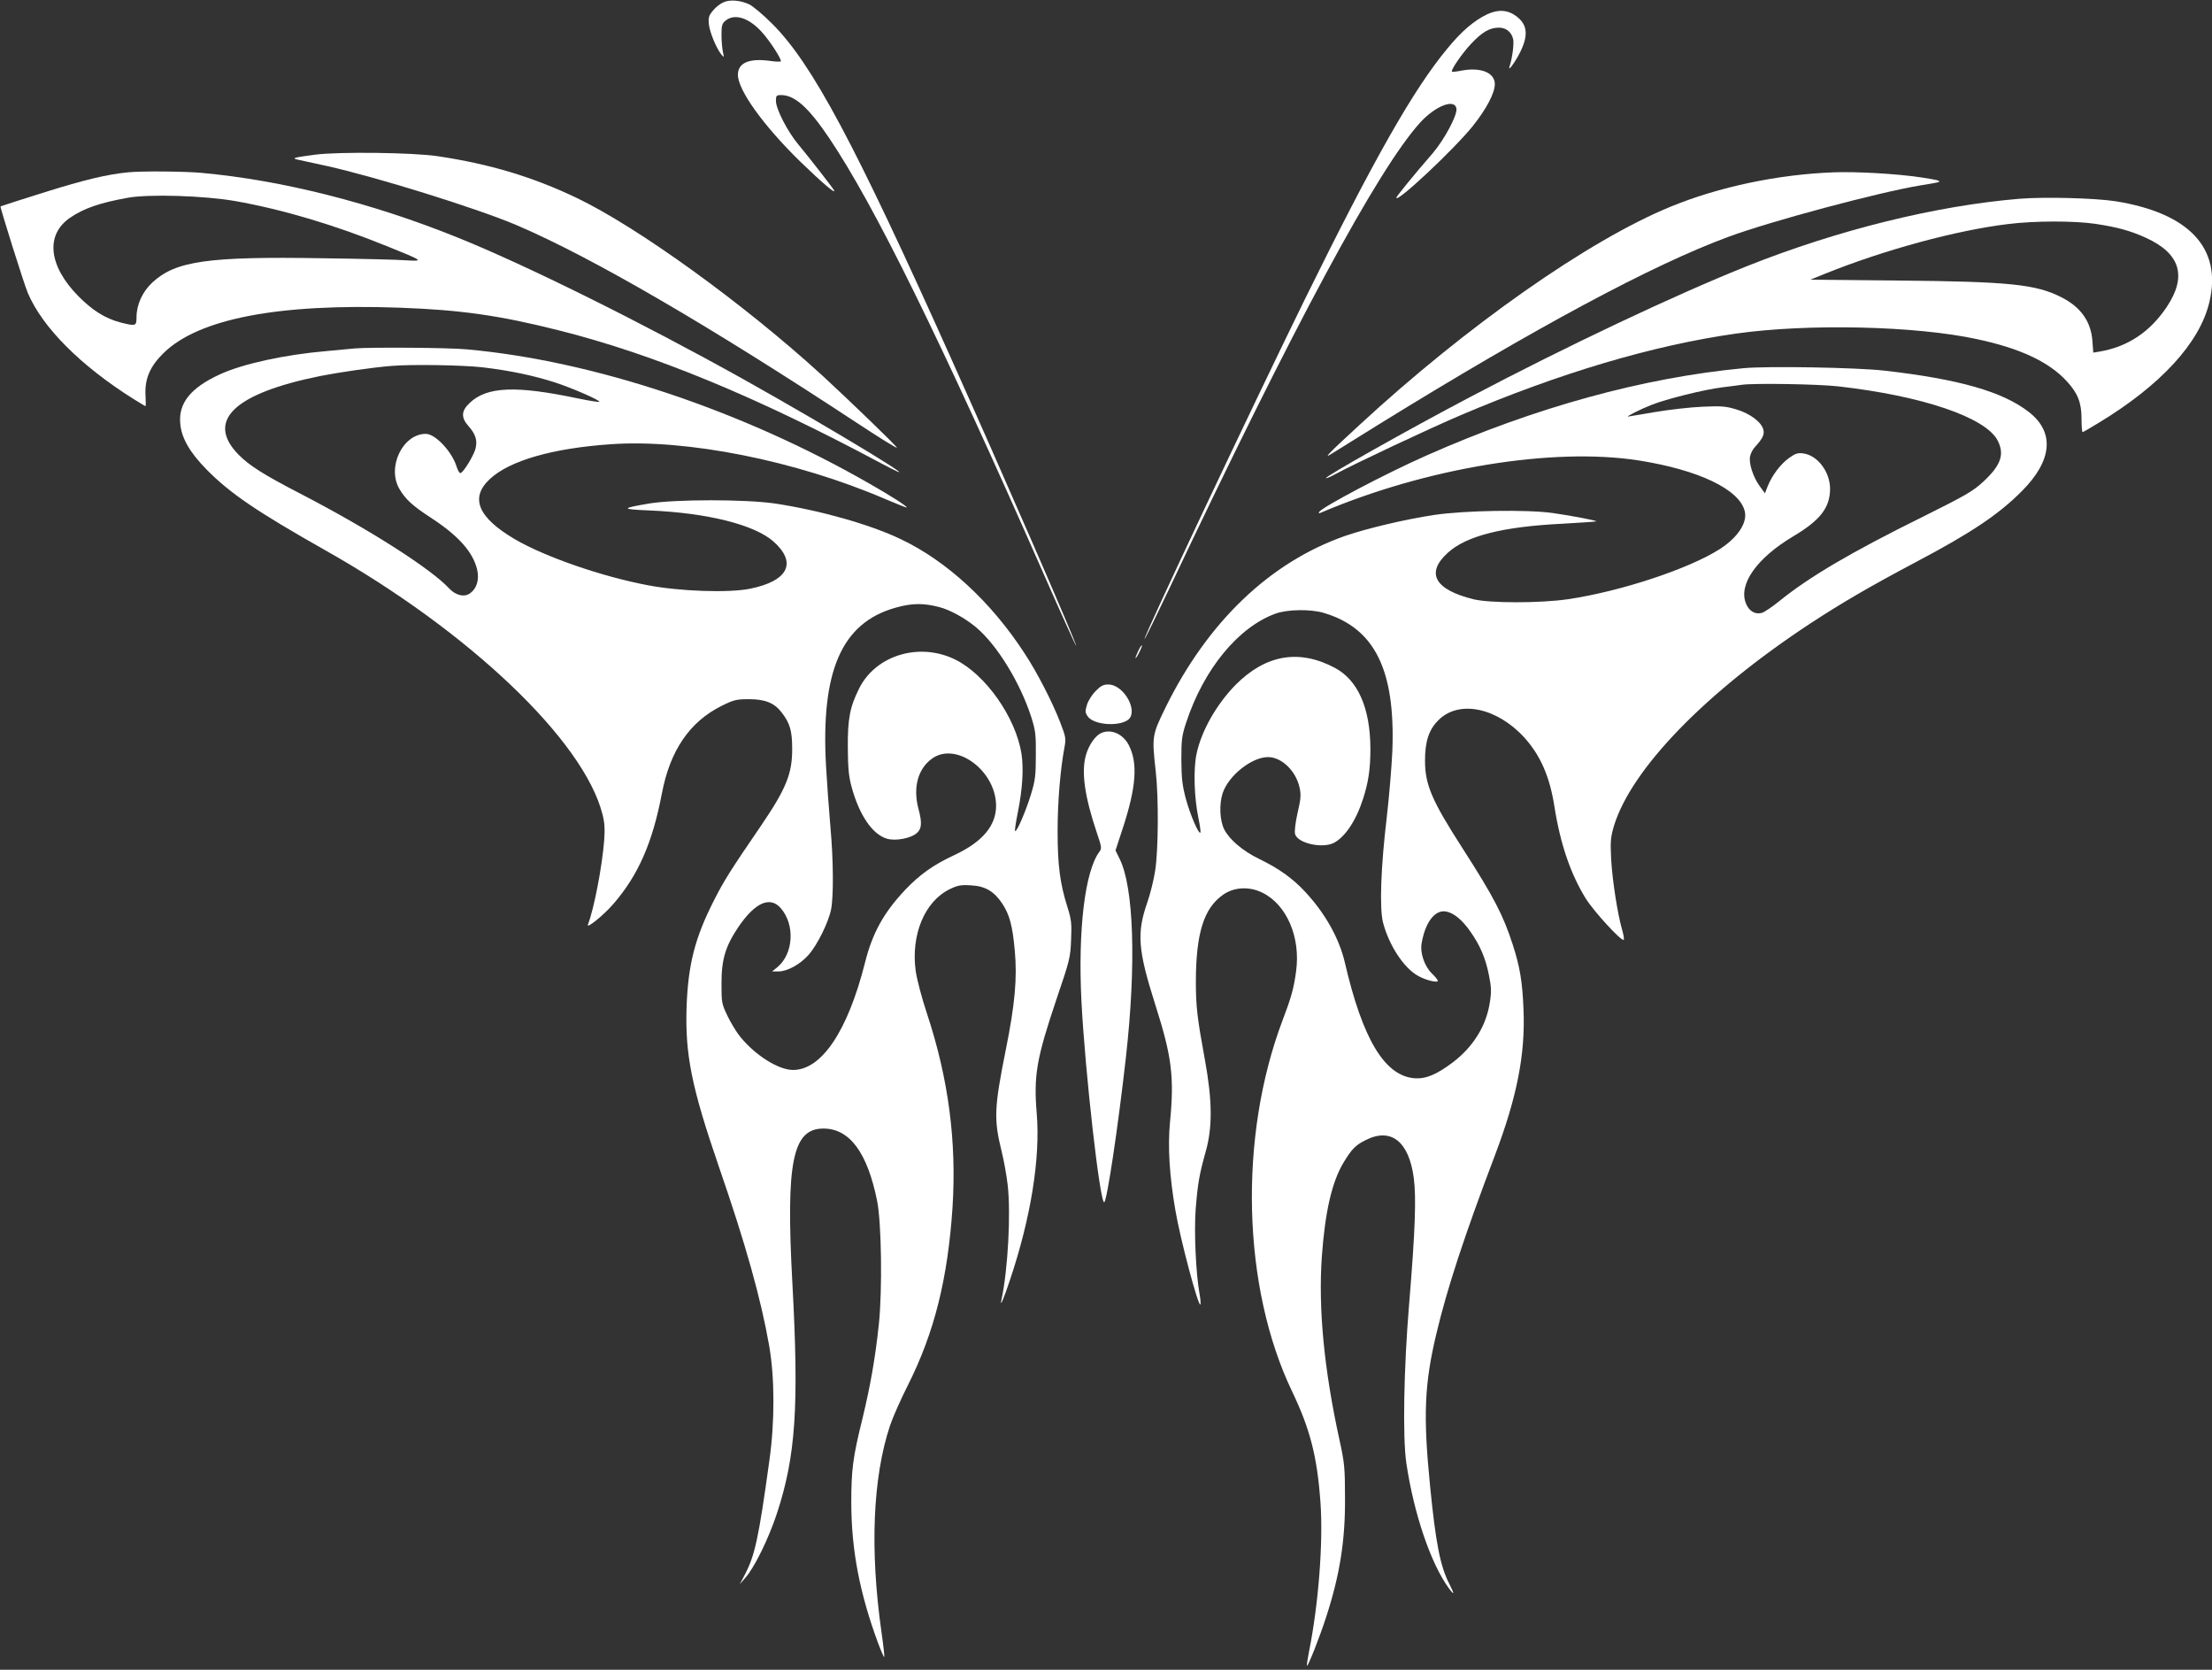 <?xml version="1.0" standalone="no"?>
<!DOCTYPE svg PUBLIC "-//W3C//DTD SVG 20010904//EN"
 "http://www.w3.org/TR/2001/REC-SVG-20010904/DTD/svg10.dtd">
<svg version="1.0" xmlns="http://www.w3.org/2000/svg"
 width="1280pt" height="966pt" viewBox="0 0 1280 966"
 preserveAspectRatio="xMidYMid meet">
<rect x="0" y="0" width="1280" height="966" fill="#333333" stroke="none"/>
<g transform="translate(0,966) scale(0.1,-0.1)"
fill="#ffffff" stroke="none">
<path d="M4185 9646 c-17 -7 -44 -28 -59 -47 -24 -28 -28 -40 -24 -79 5 -47
43 -139 72 -175 16 -19 17 -19 9 15 -4 19 -8 64 -8 98 0 55 3 66 24 83 52 42
134 17 209 -66 49 -54 118 -162 110 -170 -3 -3 -31 -2 -64 3 -121 16 -184 -12
-184 -81 0 -89 150 -297 366 -507 123 -119 208 -191 189 -159 -12 20 -146 192
-206 264 -62 74 -129 205 -129 251 0 31 3 34 30 34 79 0 160 -73 279 -250 261
-388 641 -1160 1241 -2522 101 -230 186 -416 187 -414 7 6 -442 1036 -725
1666 -559 1246 -802 1700 -1032 1931 -52 52 -113 104 -135 114 -52 24 -113 29
-150 11z"/>
<path d="M8605 9577 c-75 -36 -147 -97 -229 -197 -197 -237 -425 -638 -828
-1457 -302 -615 -933 -1952 -925 -1960 2 -2 66 129 142 289 717 1517 1207
2427 1452 2698 90 99 204 142 211 80 4 -39 -70 -177 -137 -256 -109 -125 -211
-251 -211 -258 0 -33 332 278 441 413 79 98 129 193 129 244 0 66 -79 99 -190
79 -30 -6 -57 -9 -58 -7 -9 8 57 104 110 161 65 69 108 94 162 94 41 0 72 -25
82 -66 6 -25 -5 -113 -21 -159 -12 -35 32 24 61 82 49 98 43 160 -20 208 -51
39 -107 42 -171 12z"/>
<path d="M1822 8765 c-120 -16 -136 -20 -102 -28 14 -3 90 -20 170 -37 289
-64 879 -248 1105 -345 431 -185 1097 -572 1958 -1138 130 -86 237 -152 237
-147 0 8 -281 279 -430 416 -455 416 -1071 861 -1425 1030 -254 121 -500 195
-800 240 -142 22 -578 27 -713 9z"/>
<path d="M740 8663 c-121 -12 -251 -43 -478 -114 -141 -44 -258 -82 -259 -83
-4 -4 137 -452 158 -501 85 -200 306 -421 611 -613 37 -23 69 -42 70 -42 2 0
2 28 0 63 -5 94 25 166 102 242 202 201 665 290 1367 265 355 -13 576 -44 922
-131 549 -138 1141 -382 1867 -770 355 -189 -279 197 -800 488 -586 327 -1253
658 -1650 818 -497 201 -1020 333 -1485 375 -103 9 -346 11 -425 3z m620 -166
c273 -48 576 -138 881 -262 211 -85 213 -87 109 -81 -47 4 -265 9 -485 12
-665 11 -850 -16 -984 -141 -57 -53 -91 -128 -91 -200 0 -52 -4 -53 -95 -30
-86 23 -160 69 -241 151 -173 175 -193 355 -49 454 78 54 173 87 335 116 124
22 442 12 620 -19z"/>
<path d="M10610 8663 c-322 -12 -663 -84 -941 -198 -475 -194 -1183 -691
-1805 -1266 -176 -162 -209 -196 -160 -165 17 10 140 87 275 171 905 559 1585
924 2023 1085 246 91 868 257 1108 297 58 9 107 18 109 20 11 8 -12 13 -105
27 -140 21 -370 34 -504 29z"/>
<path d="M11685 8510 c-482 -40 -1049 -180 -1574 -389 -414 -165 -1044 -463
-1606 -759 -359 -189 -840 -460 -832 -468 2 -3 29 9 58 25 100 55 543 263 719
338 573 244 1113 405 1595 473 416 59 1040 45 1395 -32 249 -53 416 -131 519
-243 64 -69 86 -124 86 -217 0 -43 3 -78 6 -78 3 0 45 24 92 53 362 219 587
465 642 700 74 311 -117 515 -545 583 -118 18 -409 26 -555 14z m440 -145
c127 -19 203 -40 291 -80 201 -91 241 -223 122 -401 -97 -145 -227 -231 -389
-258 l-36 -6 -5 67 c-8 113 -68 197 -179 253 -147 75 -300 91 -939 97 l-514 5
84 34 c339 137 760 252 1062 288 154 19 381 19 503 1z"/>
<path d="M2050 7644 c-19 -2 -91 -9 -160 -15 -244 -21 -486 -74 -618 -135
-168 -77 -240 -166 -229 -284 7 -84 55 -167 152 -266 136 -138 290 -243 690
-469 831 -469 1493 -1100 1601 -1525 13 -49 15 -86 10 -154 -12 -150 -58 -392
-94 -485 -11 -28 91 54 147 119 145 167 227 356 281 639 47 249 161 416 347
508 69 34 84 38 157 38 94 0 148 -22 190 -78 47 -61 60 -105 60 -207 1 -145
-34 -232 -181 -448 -176 -257 -215 -319 -272 -432 -110 -216 -149 -370 -158
-615 -9 -278 29 -465 187 -925 156 -451 243 -763 291 -1036 32 -184 33 -438 1
-664 -62 -451 -84 -549 -142 -660 l-29 -55 32 37 c52 58 134 225 182 370 110
334 129 620 90 1338 -38 698 1 891 180 891 152 0 255 -140 311 -421 25 -128
30 -511 10 -707 -21 -201 -50 -363 -96 -553 -55 -222 -64 -294 -64 -485 1
-274 48 -521 156 -813 17 -45 33 -81 35 -79 2 3 -5 67 -16 143 -68 477 -51
895 49 1196 16 48 63 154 105 237 152 302 230 616 257 1028 24 381 -24 744
-147 1116 -30 90 -59 200 -66 248 -29 210 51 404 197 475 46 22 64 26 123 22
82 -4 134 -35 181 -106 42 -64 59 -127 72 -270 15 -160 1 -314 -52 -576 -67
-334 -70 -401 -24 -587 13 -52 29 -140 35 -194 19 -163 2 -488 -36 -665 -10
-48 12 3 49 114 121 360 177 706 155 966 -18 218 -1 316 113 655 78 229 82
245 86 347 4 95 2 117 -21 190 -44 139 -57 244 -57 442 0 169 16 358 40 484 9
50 7 60 -25 143 -46 119 -134 290 -208 402 -193 296 -449 532 -715 658 -177
85 -469 167 -727 206 -172 25 -576 25 -729 0 -164 -28 -164 -33 0 -40 336 -14
608 -82 719 -179 139 -123 87 -229 -135 -274 -124 -25 -407 -15 -590 20 -266
50 -595 164 -770 266 -215 126 -263 241 -144 350 115 106 363 177 699 200 438
31 1070 -95 1585 -316 68 -29 126 -52 127 -50 5 5 -91 67 -207 133 -743 428
-1604 716 -2340 782 -103 10 -563 13 -650 5z m742 -109 c153 -18 290 -46 418
-87 99 -32 267 -105 258 -113 -2 -2 -56 6 -119 19 -364 77 -531 70 -631 -25
-49 -46 -51 -84 -8 -133 43 -48 54 -85 41 -134 -12 -41 -68 -133 -86 -139 -6
-2 -16 16 -23 38 -27 87 -123 189 -178 189 -134 0 -227 -194 -152 -320 35 -59
75 -96 181 -165 161 -105 244 -199 268 -300 14 -60 -3 -113 -45 -140 -32 -21
-81 -8 -117 31 -107 115 -465 343 -859 547 -215 111 -298 164 -360 227 -191
196 -26 354 475 455 107 21 297 49 410 58 115 10 413 5 527 -8z m2643 -1387
c62 -16 148 -63 213 -117 121 -101 256 -321 320 -521 24 -76 27 -100 26 -220
0 -117 -4 -147 -28 -225 -29 -96 -83 -221 -92 -213 -3 3 4 50 15 104 28 139
35 255 22 343 -33 210 -207 458 -383 545 -206 102 -459 27 -556 -166 -54 -108
-67 -175 -66 -343 1 -119 5 -166 22 -228 44 -162 120 -274 204 -299 51 -15
141 2 175 34 27 25 29 59 8 138 -33 123 -4 232 78 291 139 101 370 -69 371
-272 0 -116 -79 -210 -242 -286 -122 -57 -199 -112 -283 -200 -125 -132 -191
-251 -234 -424 -100 -395 -251 -619 -416 -619 -83 0 -215 82 -304 190 -21 25
-54 79 -74 120 -35 73 -36 79 -36 190 0 141 23 216 99 329 96 140 182 178 244
107 83 -95 74 -262 -18 -340 l-32 -26 37 0 c51 0 126 41 175 97 49 56 114 186
129 261 15 74 14 286 -4 482 -8 91 -19 246 -25 346 -31 552 90 830 401 918 95
27 162 28 254 4z"/>
<path d="M10090 7530 c-582 -55 -1205 -226 -1835 -505 -238 -105 -603 -298
-622 -327 -4 -7 -1 -9 8 -5 609 260 1343 381 1843 303 346 -55 581 -167 612
-293 17 -66 -40 -153 -145 -220 -178 -114 -574 -245 -880 -290 -159 -23 -450
-23 -544 0 -226 56 -279 152 -148 270 107 97 317 150 660 167 107 6 196 12
198 14 5 4 -139 32 -252 48 -148 21 -511 15 -685 -11 -167 -25 -391 -78 -518
-122 -433 -152 -792 -495 -1036 -989 -80 -164 -81 -168 -58 -374 17 -152 15
-449 -3 -570 -8 -54 -29 -139 -47 -190 -61 -175 -53 -274 48 -591 95 -298 110
-416 84 -681 -13 -137 -3 -306 31 -503 28 -168 133 -561 145 -548 3 3 1 31 -5
63 -21 120 -32 358 -22 490 12 149 21 199 58 332 40 141 38 295 -4 527 -45
245 -53 311 -53 458 1 279 46 423 158 501 62 44 151 49 226 12 142 -69 223
-259 196 -455 -13 -98 -28 -152 -78 -283 -256 -676 -234 -1546 55 -2148 104
-218 145 -375 164 -642 17 -230 -12 -596 -67 -867 -8 -40 -13 -75 -11 -78 6
-5 75 170 111 282 79 243 111 444 109 690 0 174 -3 202 -32 335 -89 406 -123
759 -102 1061 19 260 58 431 126 544 48 79 69 100 129 130 146 73 249 -9 277
-220 15 -113 8 -308 -27 -730 -31 -373 -38 -772 -16 -920 44 -295 142 -582
247 -725 32 -43 32 -33 1 28 -52 102 -78 234 -111 568 -40 404 -33 586 37 879
61 257 160 561 337 1027 129 340 178 587 167 848 -6 157 -21 248 -62 374 -55
171 -110 277 -290 557 -179 278 -218 369 -218 509 0 110 22 179 78 234 118
118 337 73 496 -100 94 -104 148 -227 175 -401 34 -216 93 -388 181 -531 46
-74 208 -251 220 -239 3 3 -1 30 -10 60 -26 91 -56 284 -63 408 -5 102 -3 124
16 190 101 331 531 774 1138 1173 185 121 345 214 611 355 320 169 478 275
613 411 175 176 189 339 41 455 -151 119 -407 192 -840 241 -161 18 -672 27
-812 14z m545 -105 c490 -55 856 -180 925 -314 41 -81 18 -144 -86 -240 -59
-54 -103 -79 -348 -201 -415 -205 -656 -347 -829 -487 -42 -34 -89 -66 -103
-69 -38 -10 -73 11 -90 53 -47 110 60 263 271 389 158 94 214 166 215 275 0
99 -72 195 -156 206 -32 4 -46 -1 -82 -27 -49 -35 -99 -102 -123 -163 l-16
-41 -32 44 c-37 52 -62 130 -54 170 3 17 16 41 30 56 42 46 54 70 47 98 -11
44 -76 93 -155 117 -63 19 -87 21 -198 16 -69 -3 -193 -17 -275 -31 -82 -14
-152 -26 -155 -26 -11 1 73 43 134 67 87 35 306 89 410 102 50 6 101 13 115
15 71 10 439 4 555 -9z m-2974 -1311 c294 -88 414 -329 396 -799 -4 -88 -18
-259 -32 -380 -35 -294 -43 -528 -22 -612 34 -130 118 -260 200 -307 44 -26
117 -44 117 -30 0 5 -16 25 -36 44 -41 41 -67 117 -58 170 20 122 76 197 140
187 46 -8 94 -47 143 -117 56 -80 87 -152 107 -252 14 -70 15 -95 5 -158 -21
-136 -96 -256 -214 -346 -94 -71 -157 -97 -222 -92 -173 14 -300 226 -403 670
-32 138 -114 285 -229 408 -71 77 -153 136 -267 191 -93 45 -170 110 -201 169
-27 52 -31 147 -10 211 34 103 170 210 264 209 78 -1 160 -80 181 -176 9 -41
8 -64 -11 -145 -13 -57 -19 -108 -15 -124 14 -53 157 -86 225 -51 65 34 129
130 169 256 31 97 42 172 42 289 -1 235 -72 397 -207 468 -206 109 -399 76
-573 -99 -110 -112 -198 -266 -226 -399 -19 -89 -14 -252 11 -373 9 -43 14
-80 11 -83 -10 -10 -59 104 -84 196 -21 79 -25 119 -26 226 0 117 3 139 28
215 102 310 302 552 517 630 69 25 203 27 280 4z"/>
<path d="M6587 5895 c-24 -50 -20 -58 4 -12 11 22 19 41 17 43 -3 2 -12 -12
-21 -31z"/>
<path d="M6340 5662 c-21 -21 -43 -56 -50 -79 -11 -36 -11 -46 4 -67 31 -48
171 -61 230 -23 69 45 -18 207 -111 207 -28 0 -44 -8 -73 -38z"/>
<path d="M6374 5420 c-34 -14 -73 -68 -90 -128 -28 -96 -8 -240 64 -453 26
-76 28 -87 15 -105 -85 -111 -126 -454 -105 -868 21 -409 108 -1176 132 -1161
16 10 79 428 125 836 61 540 46 989 -37 1152 l-23 47 43 131 c77 236 87 375
34 478 -33 64 -100 95 -158 71z"/>
</g>
</svg>
